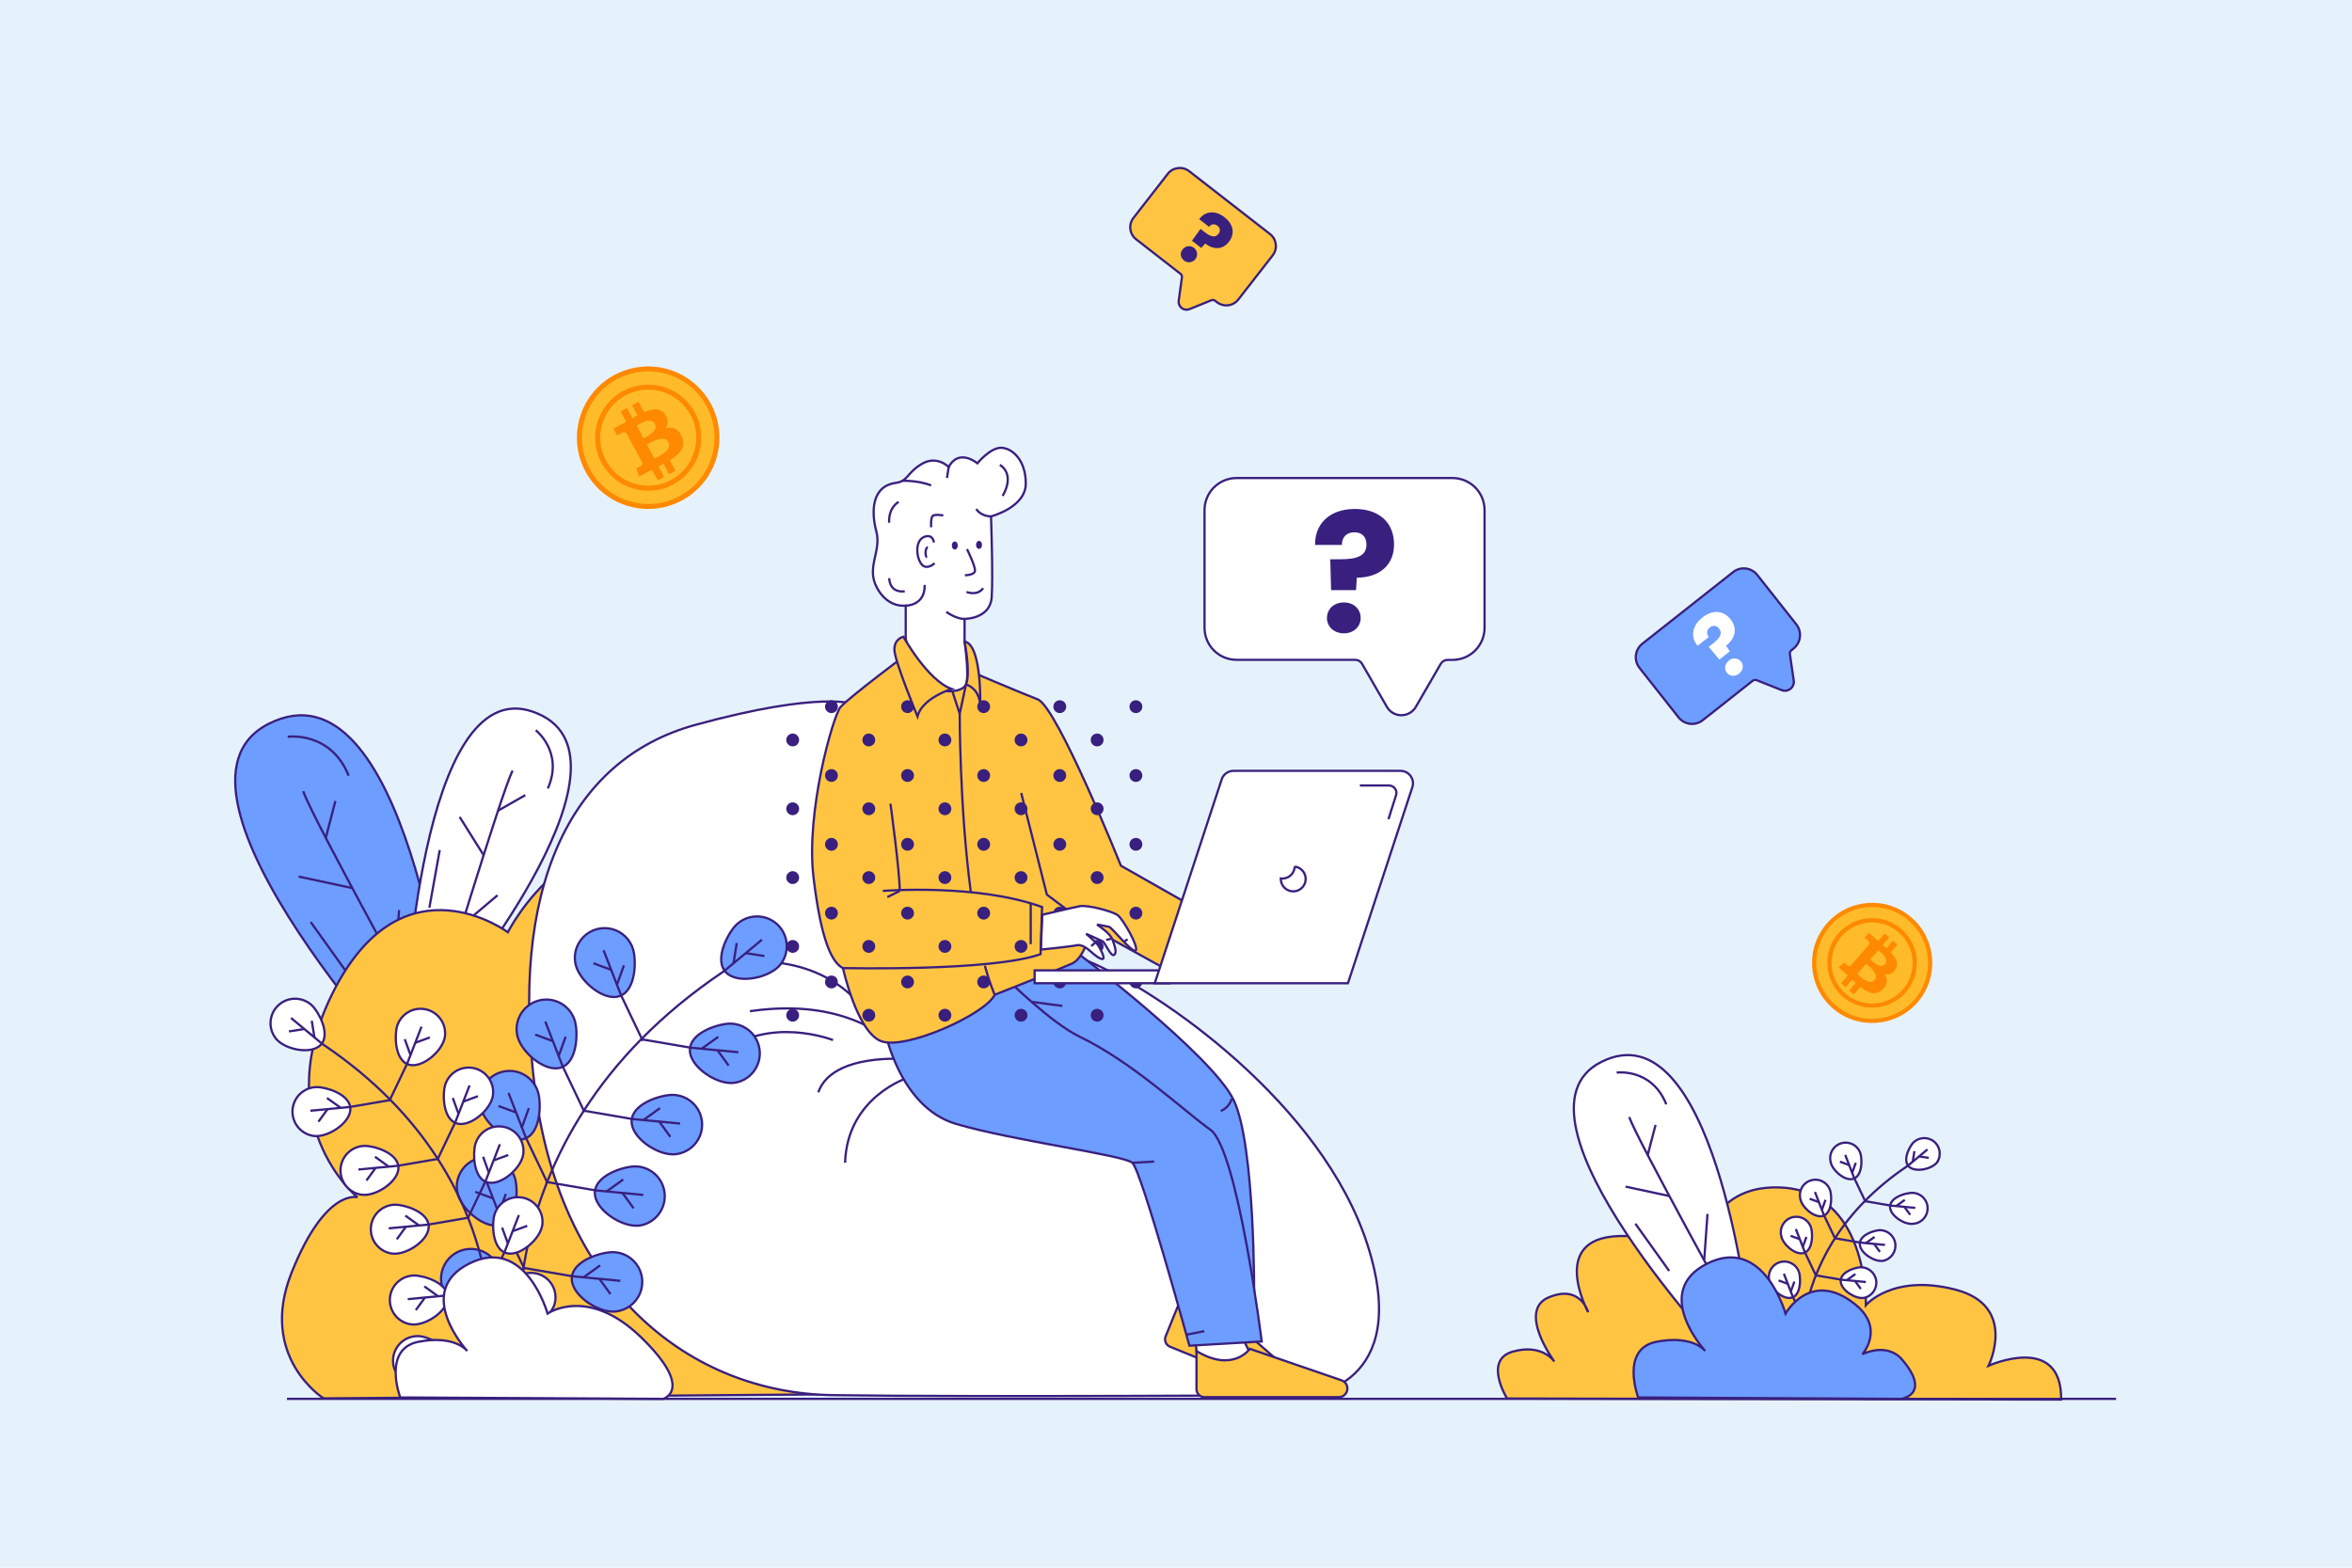 <?xml version="1.0" encoding="UTF-8"?> <svg xmlns="http://www.w3.org/2000/svg" xmlns:xlink="http://www.w3.org/1999/xlink" width="1050px" height="700px" viewBox="0 0 1050 700" version="1.1"><title>Artboard Copy 2</title><g id="Artboard-Copy-2" stroke="none" stroke-width="1" fill="none" fill-rule="evenodd"><rect id="Rectangle" fill="#E6F2FB" x="0" y="0" width="1050" height="700"></rect><g id="FAQ-01" transform="translate(105, 75)"><path d="M567.801,549.462 C567.801,549.462 557.094,532.307 570.314,528.533 C583.534,524.759 588.883,532.937 588.883,532.937 C588.883,532.937 572.205,510.279 586.37,504.299 C600.535,498.32 603.994,510.909 603.994,510.909 C603.994,510.909 586.055,477.86 617.829,476.914 C649.603,475.969 652.454,502.409 652.454,502.409 C652.454,502.409 648.673,454.256 688.962,455.201 C729.252,456.147 727.984,507.758 727.984,507.758 C727.984,507.758 739.951,493.593 767.951,500.841 C795.951,508.088 782.746,534.836 782.746,534.836 C782.746,534.836 815.473,520.04 815.16,549.939 L567.801,549.462 Z" id="Path" stroke="#391F7E" fill="#FFC542" fill-rule="nonzero"></path><path d="M699.922,541.253 C699.922,541.253 687.994,483.078 749.212,443.88" id="Path" stroke="#391F7E"></path><path d="M759.85,443.903 C757.544,446.977 750.627,448.515 747.552,446.209 C744.478,443.903 746.507,438.607 748.813,435.564 C751.199,432.813 755.31,432.383 758.213,434.581 C761.117,436.779 761.819,440.852 759.819,443.895 L759.85,443.903 Z" id="Path" stroke="#391F7E" fill="#FFFFFF" fill-rule="nonzero"></path><line x1="746.761" y1="445.471" x2="755.484" y2="438.239" id="Path" stroke="#391F7E" fill="#FFFFFF" fill-rule="nonzero"></line><line x1="751.826" y1="441.359" x2="756.068" y2="442.028" id="Path" stroke="#391F7E" fill="#FFFFFF" fill-rule="nonzero"></line><line x1="748.882" y1="443.757" x2="749.651" y2="439.015" id="Path" stroke="#391F7E" fill="#FFFFFF" fill-rule="nonzero"></line><line x1="727.346" y1="461.304" x2="742.026" y2="463.817" id="Path" stroke="#391F7E" fill="#FFFFFF" fill-rule="nonzero"></line><path d="M749.097,471.442 C745.323,471.957 739.321,468.152 738.806,464.378 C738.291,460.605 743.417,458.276 747.26,457.761 C749.784,457.255 752.381,458.192 753.999,460.193 C755.618,462.195 755.991,464.93 754.968,467.292 C753.945,469.654 751.695,471.253 749.128,471.442 L749.097,471.442 Z" id="Path" stroke="#391F7E" fill="#FFFFFF" fill-rule="nonzero"></path><line x1="738.752" y1="463.272" x2="750.035" y2="464.348" id="Path" stroke="#391F7E" fill="#FFFFFF" fill-rule="nonzero"></line><line x1="745.239" y1="463.956" x2="747.76" y2="467.43" id="Path" stroke="#391F7E" fill="#FFFFFF" fill-rule="nonzero"></line><line x1="741.465" y1="463.564" x2="745.362" y2="460.758" id="Path" stroke="#391F7E" fill="#FFFFFF" fill-rule="nonzero"></line><line x1="727.853" y1="461.688" x2="721.443" y2="448.246" id="Path" stroke="#391F7E" fill="#FFFFFF" fill-rule="nonzero"></line><path d="M712.182,443.511 C712.712,447.285 718.008,452.027 721.781,451.497 C725.555,450.966 726.393,445.348 725.855,441.59 C725.657,439.023 724.049,436.778 721.683,435.764 C719.316,434.75 716.582,435.134 714.587,436.761 C712.591,438.388 711.665,440.989 712.182,443.511 Z" id="Path" stroke="#391F7E" fill="#FFFFFF" fill-rule="nonzero"></path><line x1="722.857" y1="451.251" x2="718.761" y2="440.683" id="Path" stroke="#391F7E" fill="#FFFFFF" fill-rule="nonzero"></line><line x1="720.436" y1="445.194" x2="716.409" y2="443.711" id="Path" stroke="#391F7E" fill="#FFFFFF" fill-rule="nonzero"></line><line x1="721.843" y1="448.715" x2="723.48" y2="444.203" id="Path" stroke="#391F7E" fill="#FFFFFF" fill-rule="nonzero"></line><line x1="713.826" y1="477.852" x2="728.507" y2="480.365" id="Path" stroke="#391F7E" fill="#FFFFFF" fill-rule="nonzero"></line><path d="M735.585,487.99 C731.804,488.505 725.809,484.7 725.294,480.926 C724.779,477.153 729.905,474.824 733.748,474.309 C737.392,474.041 740.615,476.652 741.109,480.272 C741.604,483.891 739.198,487.271 735.616,487.99 L735.585,487.99 Z" id="Path" stroke="#391F7E" fill="#FFFFFF" fill-rule="nonzero"></path><line x1="725.232" y1="479.82" x2="736.515" y2="480.888" id="Path" stroke="#391F7E" fill="#FFFFFF" fill-rule="nonzero"></line><line x1="731.719" y1="480.504" x2="734.248" y2="483.978" id="Path" stroke="#391F7E" fill="#FFFFFF" fill-rule="nonzero"></line><line x1="727.945" y1="480.112" x2="731.85" y2="477.306" id="Path" stroke="#391F7E" fill="#FFFFFF" fill-rule="nonzero"></line><line x1="714.341" y1="478.236" x2="707.924" y2="464.794" id="Path" stroke="#391F7E" fill="#FFFFFF" fill-rule="nonzero"></line><path d="M698.67,460.059 C699.2,463.833 704.488,468.575 708.262,468.045 C712.036,467.514 712.873,461.896 712.343,458.137 C712.145,455.57 710.537,453.326 708.171,452.312 C705.804,451.298 703.07,451.682 701.075,453.309 C699.079,454.936 698.153,457.537 698.67,460.059 L698.67,460.059 Z" id="Path" stroke="#391F7E" fill="#FFFFFF" fill-rule="nonzero"></path><line x1="709.345" y1="467.799" x2="705.241" y2="457.231" id="Path" stroke="#391F7E" fill="#FFFFFF" fill-rule="nonzero"></line><line x1="706.924" y1="461.742" x2="702.889" y2="460.259" id="Path" stroke="#391F7E" fill="#FFFFFF" fill-rule="nonzero"></line><line x1="708.323" y1="465.262" x2="709.96" y2="460.751" id="Path" stroke="#391F7E" fill="#FFFFFF" fill-rule="nonzero"></line><line x1="705.295" y1="494.407" x2="719.975" y2="496.921" id="Path" stroke="#391F7E" fill="#FFFFFF" fill-rule="nonzero"></line><path d="M727.054,504.545 C723.272,505.06 717.277,501.256 716.762,497.482 C716.247,493.708 721.374,491.379 725.217,490.864 C728.86,490.596 732.084,493.208 732.578,496.827 C733.072,500.447 730.666,503.827 727.085,504.545 L727.054,504.545 Z" id="Path" stroke="#391F7E" fill="#FFFFFF" fill-rule="nonzero"></path><line x1="716.701" y1="496.375" x2="727.984" y2="497.451" id="Path" stroke="#391F7E" fill="#FFFFFF" fill-rule="nonzero"></line><line x1="723.188" y1="497.059" x2="725.717" y2="500.533" id="Path" stroke="#391F7E" fill="#FFFFFF" fill-rule="nonzero"></line><line x1="719.414" y1="496.667" x2="723.319" y2="493.862" id="Path" stroke="#391F7E" fill="#FFFFFF" fill-rule="nonzero"></line><line x1="705.81" y1="494.792" x2="699.4" y2="481.349" id="Path" stroke="#391F7E" fill="#FFFFFF" fill-rule="nonzero"></line><path d="M690.138,476.615 C690.669,480.388 695.957,485.131 699.73,484.6 C703.504,484.07 704.342,478.451 703.812,474.693 C703.613,472.126 702.006,469.881 699.639,468.867 C697.273,467.853 694.539,468.238 692.543,469.865 C690.548,471.492 689.621,474.092 690.138,476.615 L690.138,476.615 Z" id="Path" stroke="#391F7E" fill="#FFFFFF" fill-rule="nonzero"></path><line x1="700.814" y1="484.354" x2="696.71" y2="473.786" id="Path" stroke="#391F7E" fill="#FFFFFF" fill-rule="nonzero"></line><line x1="698.393" y1="478.298" x2="694.358" y2="476.814" id="Path" stroke="#391F7E" fill="#FFFFFF" fill-rule="nonzero"></line><line x1="699.792" y1="481.818" x2="701.429" y2="477.306" id="Path" stroke="#391F7E" fill="#FFFFFF" fill-rule="nonzero"></line><line x1="699.946" y1="514.329" x2="714.626" y2="516.85" id="Path" stroke="#391F7E" fill="#FFFFFF" fill-rule="nonzero"></line><path d="M721.704,524.467 C717.923,524.99 711.928,521.185 711.405,517.404 C710.883,513.622 716.055,511.301 719.86,510.786 C723.506,510.512 726.736,513.122 727.233,516.745 C727.729,520.367 725.321,523.751 721.735,524.467 L721.704,524.467 Z" id="Path" stroke="#391F7E" fill="#FFFFFF" fill-rule="nonzero"></path><line x1="711.351" y1="516.305" x2="722.634" y2="517.373" id="Path" stroke="#391F7E" fill="#FFFFFF" fill-rule="nonzero"></line><line x1="717.838" y1="516.981" x2="720.359" y2="520.463" id="Path" stroke="#391F7E" fill="#FFFFFF" fill-rule="nonzero"></line><line x1="714.065" y1="516.597" x2="717.961" y2="513.791" id="Path" stroke="#391F7E" fill="#FFFFFF" fill-rule="nonzero"></line><line x1="700.46" y1="514.721" x2="694.043" y2="501.279" id="Path" stroke="#391F7E" fill="#FFFFFF" fill-rule="nonzero"></line><path d="M684.781,496.544 C685.319,500.318 690.607,505.053 694.381,504.522 C698.155,503.992 698.992,498.373 698.462,494.623 C698.241,492.073 696.631,489.854 694.275,488.854 C691.92,487.853 689.205,488.235 687.217,489.845 C685.228,491.456 684.291,494.033 684.781,496.544 Z" id="Path" stroke="#391F7E" fill="#FFFFFF" fill-rule="nonzero"></path><line x1="695.457" y1="504.276" x2="691.36" y2="493.716" id="Path" stroke="#391F7E" fill="#FFFFFF" fill-rule="nonzero"></line><line x1="693.036" y1="498.227" x2="689.008" y2="496.736" id="Path" stroke="#391F7E" fill="#FFFFFF" fill-rule="nonzero"></line><line x1="694.442" y1="501.748" x2="696.079" y2="497.236" id="Path" stroke="#391F7E" fill="#FFFFFF" fill-rule="nonzero"></line><line x1="698.793" y1="534.305" x2="713.68" y2="534.766" id="Path" stroke="#391F7E" fill="#FFFFFF" fill-rule="nonzero"></line><path d="M721.743,541.33 C718.069,542.368 711.605,539.432 710.568,535.758 C709.53,532.084 714.326,529.071 718,528.072 C721.567,527.311 725.113,529.451 726.102,532.962 C727.091,536.473 725.183,540.148 721.743,541.361 L721.743,541.33 Z" id="Path" stroke="#391F7E" fill="#FFFFFF" fill-rule="nonzero"></path><line x1="710.36" y1="534.674" x2="721.681" y2="534.175" id="Path" stroke="#391F7E" fill="#FFFFFF" fill-rule="nonzero"></line><line x1="716.878" y1="534.451" x2="719.86" y2="537.541" id="Path" stroke="#391F7E" fill="#FFFFFF" fill-rule="nonzero"></line><line x1="713.089" y1="534.59" x2="716.563" y2="531.269" id="Path" stroke="#391F7E" fill="#FFFFFF" fill-rule="nonzero"></line><line x1="699.354" y1="534.613" x2="691.137" y2="522.192" id="Path" stroke="#391F7E" fill="#FFFFFF" fill-rule="nonzero"></line><path d="M681.315,518.78 C682.36,522.446 688.232,526.404 691.921,525.359 C695.611,524.314 695.641,518.649 694.588,514.983 C694.041,512.464 692.137,510.459 689.651,509.78 C687.164,509.101 684.506,509.861 682.754,511.752 C681.002,513.644 680.448,516.352 681.315,518.78 Z" id="Path" stroke="#391F7E" fill="#FFFFFF" fill-rule="nonzero"></path><line x1="692.959" y1="524.967" x2="687.433" y2="515.067" id="Path" stroke="#391F7E" fill="#FFFFFF" fill-rule="nonzero"></line><line x1="689.723" y1="519.302" x2="685.527" y2="518.395" id="Path" stroke="#391F7E" fill="#FFFFFF" fill-rule="nonzero"></line><line x1="691.599" y1="522.6" x2="692.598" y2="517.903" id="Path" stroke="#391F7E" fill="#FFFFFF" fill-rule="nonzero"></line><path d="M95.23,385.298 C95.23,385.298 76.015,217.306 14.966,248.18 C-42.779,277.387 85.2,412.944 85.2,412.944 L95.23,385.298 Z" id="Path" stroke="#391F7E" fill="#6D9DFF" fill-rule="nonzero"></path><path d="M91.887,394.221 C91.887,394.221 34.365,290.338 30.353,278.278" id="Path" stroke="#391F7E"></path><line x1="40.383" y1="299.346" x2="44.733" y2="282.621" id="Path" stroke="#391F7E" fill="#FFFFFF" fill-rule="nonzero"></line><line x1="52.204" y1="321.535" x2="28.347" y2="316.401" id="Path" stroke="#391F7E" fill="#FFFFFF" fill-rule="nonzero"></line><line x1="71.373" y1="356.537" x2="73.164" y2="331.342" id="Path" stroke="#391F7E" fill="#FFFFFF" fill-rule="nonzero"></line><line x1="33.696" y1="336.692" x2="52.204" y2="362.555" id="Path" stroke="#391F7E" fill="#FFFFFF" fill-rule="nonzero"></line><path d="M23.436,253.976 C23.436,253.976 42.612,251.301 50.644,271.369" id="Path" stroke="#391F7E"></path><path d="M97.974,368.734 C97.974,368.734 185.955,261 132.73,242.739 C82.387,225.461 75.915,378.68 75.915,378.68 L97.974,368.734 Z" id="Path" stroke="#391F7E" fill="#FFFFFF" fill-rule="nonzero"></path><path d="M90.795,371.878 C90.795,371.878 119.026,278.355 123.845,269.078" id="Path" stroke="#391F7E"></path><line x1="117.158" y1="287.079" x2="129.509" y2="280.046" id="Path" stroke="#391F7E" fill="#FFFFFF" fill-rule="nonzero"></line><line x1="110.863" y1="306.778" x2="100.195" y2="289.777" id="Path" stroke="#391F7E" fill="#FFFFFF" fill-rule="nonzero"></line><line x1="101.233" y1="338.167" x2="117.104" y2="324.755" id="Path" stroke="#391F7E" fill="#FFFFFF" fill-rule="nonzero"></line><line x1="91.31" y1="304.572" x2="86.683" y2="330.32" id="Path" stroke="#391F7E" fill="#FFFFFF" fill-rule="nonzero"></line><path d="M134.175,251.063 C134.175,251.063 146.757,260.824 139.555,277.072" id="Path" stroke="#391F7E"></path><path d="M39.476,549.408 C39.476,549.408 10.1,530.962 25.203,493.178 C40.306,455.394 54.579,459.606 54.579,459.606 C54.579,459.606 13.459,426.033 44.51,366.444 C75.562,306.855 121.724,341.265 121.724,341.265 C121.724,341.265 151.099,282.521 209.005,302.635 C266.911,322.749 264.398,424.335 264.398,424.335 C264.398,424.335 321.458,376.52 355.038,437.785 C388.618,499.05 353.363,546.887 353.363,546.887 C353.363,546.887 36.955,549.408 39.476,549.408 Z" id="Path" stroke="#391F7E" fill="#FFC542" fill-rule="nonzero"></path><line x1="23.105" y1="549.616" x2="839.676" y2="549.616" id="Path" stroke="#391F7E" fill="#FFFFFF" fill-rule="nonzero"></line><path d="M276.765,239.526 C276.765,239.526 262.123,233.116 205.401,248.68 C148.678,264.244 122.116,322.811 134.013,412.498 C145.911,502.186 203.571,547.002 266.719,547.948 C329.867,548.893 479.051,547.948 479.051,547.948 C479.051,547.948 525.728,544.289 505.591,481.142 C485.454,417.994 413.129,367.651 380.187,353.924 C347.245,340.197 354.562,234.945 276.765,239.526 Z" id="Path" stroke="#391F7E" fill="#FFFFFF" fill-rule="nonzero"></path><path d="M421.791,505.89 L415.373,521.685 C414.634,523.514 415.514,525.597 417.341,526.343 L472.833,548.947 C473.783,549.341 474.85,549.339 475.798,548.94 C476.745,548.542 477.493,547.78 477.875,546.826 L477.875,546.826 C478.511,545.294 478.092,543.528 476.838,542.445 L444.234,513.968 C444.234,513.968 433.197,521.193 421.791,505.89 Z" id="Path" stroke="#391F7E" fill="#FFC542" fill-rule="nonzero"></path><polyline id="Path" stroke="#391F7E" fill="#FFFFFF" fill-rule="nonzero" points="428.77 524.675 429.869 534.198 446.078 536.711 452.604 533.883 452.688 530.416 453.311 529.794 447.493 517.673 429.085 524.836"></polyline><path d="M375.514,350.165 C375.514,350.165 436.133,396.089 445.771,416.264 C455.409,436.44 454.887,504.776 454.887,504.776 L420.515,436.502 L362.194,393.791 L341.073,380.01 C341.073,380.01 335.101,364.4 336.461,363.485 C337.822,362.57 355.745,353.839 355.745,353.839 L375.514,350.165 Z" id="Path" stroke="#391F7E" fill="#6D9DFF" fill-rule="nonzero"></path><path d="M229.78,376.52 C281.392,368.965 300.276,397.941 300.276,397.941 C300.276,397.941 266.604,394.798 260.309,412.737" id="Path" stroke="#391F7E"></path><path d="M266.888,389.417 C266.888,389.417 238.25,378.088 216.53,395.712" id="Path" stroke="#391F7E"></path><path d="M283.282,379.664 C283.282,379.664 271.638,356.691 238.281,354.485" id="Path" stroke="#391F7E"></path><path d="M300.591,406.104 C300.591,406.104 273.214,414.558 272.268,444.187" id="Path" stroke="#391F7E"></path><path d="M289.885,384.552 C289.885,384.552 296.256,419.3 321.743,426.825 C347.229,434.349 396.466,440.729 400.516,444.203 C404.567,447.677 425.987,525.881 425.987,525.881 L458.268,523.998 C458.268,523.998 447.508,438.116 435.364,429.461 C423.22,420.807 400.777,399.386 376.89,387.849 C364.346,381.801 344.908,362.57 344.908,362.57 L289.885,384.552 Z" id="Path" stroke="#391F7E" fill="#6D9DFF" fill-rule="nonzero"></path><path d="M300.922,216.268 C300.922,216.268 273.414,236.844 270.178,240.779 C266.942,244.714 254.683,287.263 258.157,316.608 C261.631,345.953 266.711,354.984 271.331,357.298 C271.331,357.298 277.395,385.113 288.001,389.756 C298.608,394.398 335.078,377.819 339.059,369.196 C339.059,369.196 367.566,357.928 373.538,355.276 C379.51,352.625 382.177,339.359 382.177,339.359 L418.532,359.419 C418.532,359.419 429.292,342.679 429.292,340.688 C429.292,338.698 424.358,327.999 424.358,327.999 L395.413,311.551 C395.413,311.551 366.905,240.61 358.29,237.289 C349.674,233.969 326.462,224.031 326.462,224.031 L300.922,216.268 Z" id="Path" stroke="#391F7E" fill="#FFC542" fill-rule="nonzero"></path><polyline id="Path" stroke="#391F7E" points="319.829 232.624 323.441 243.707 326.247 230.641"></polyline><path d="M334.671,356.176 C335.845,360.608 337.311,364.957 339.059,369.196" id="Path" stroke="#391F7E"></path><path d="M323.441,243.707 C323.441,243.707 323.341,285.211 328.407,323.364" id="Path" stroke="#391F7E"></path><g id="Group" transform="translate(246.013, 237.674)" fill="#391F7E" fill-rule="nonzero"><circle id="Oval" cx="20.168" cy="2.867" r="2.867"></circle><circle id="Oval" cx="54.148" cy="2.867" r="2.867"></circle><circle id="Oval" cx="88.127" cy="2.867" r="2.867"></circle><circle id="Oval" cx="122.107" cy="2.867" r="2.867"></circle><circle id="Oval" cx="156.086" cy="2.867" r="2.867"></circle><circle id="Oval" cx="2.867" cy="17.731" r="2.867"></circle><circle id="Oval" cx="36.846" cy="17.731" r="2.867"></circle><circle id="Oval" cx="70.826" cy="17.731" r="2.867"></circle><circle id="Oval" cx="104.806" cy="17.731" r="2.867"></circle><circle id="Oval" cx="138.785" cy="17.731" r="2.867"></circle><circle id="Oval" cx="20.168" cy="33.603" r="2.867"></circle><circle id="Oval" cx="54.148" cy="33.603" r="2.867"></circle><circle id="Oval" cx="88.127" cy="33.603" r="2.867"></circle><circle id="Oval" cx="122.107" cy="33.603" r="2.867"></circle><circle id="Oval" cx="156.086" cy="33.603" r="2.867"></circle><circle id="Oval" cx="2.867" cy="48.46" r="2.867"></circle><circle id="Oval" cx="36.846" cy="48.46" r="2.867"></circle><circle id="Oval" cx="70.826" cy="48.46" r="2.867"></circle><circle id="Oval" cx="104.806" cy="48.46" r="2.867"></circle><circle id="Oval" cx="138.785" cy="48.46" r="2.867"></circle><circle id="Oval" cx="20.168" cy="64.331" r="2.867"></circle><circle id="Oval" cx="54.148" cy="64.331" r="2.867"></circle><circle id="Oval" cx="88.127" cy="64.331" r="2.867"></circle><circle id="Oval" cx="122.107" cy="64.331" r="2.867"></circle><circle id="Oval" cx="156.086" cy="64.331" r="2.867"></circle><circle id="Oval" cx="2.867" cy="79.188" r="2.867"></circle><circle id="Oval" cx="36.846" cy="79.188" r="2.867"></circle><circle id="Oval" cx="70.826" cy="79.188" r="2.867"></circle><circle id="Oval" cx="104.806" cy="79.188" r="2.867"></circle><circle id="Oval" cx="138.785" cy="79.188" r="2.867"></circle><circle id="Oval" cx="20.168" cy="95.06" r="2.867"></circle><circle id="Oval" cx="54.148" cy="95.06" r="2.867"></circle><circle id="Oval" cx="88.127" cy="95.06" r="2.867"></circle><circle id="Oval" cx="122.107" cy="95.06" r="2.867"></circle><circle id="Oval" cx="156.086" cy="95.06" r="2.867"></circle><circle id="Oval" cx="2.867" cy="109.917" r="2.867"></circle><circle id="Oval" cx="36.846" cy="109.917" r="2.867"></circle><circle id="Oval" cx="70.826" cy="109.917" r="2.867"></circle><circle id="Oval" cx="104.806" cy="109.917" r="2.867"></circle><circle id="Oval" cx="138.785" cy="109.917" r="2.867"></circle><circle id="Oval" cx="20.168" cy="125.788" r="2.867"></circle><circle id="Oval" cx="54.148" cy="125.788" r="2.867"></circle><circle id="Oval" cx="88.127" cy="125.788" r="2.867"></circle><circle id="Oval" cx="122.107" cy="125.788" r="2.867"></circle><circle id="Oval" cx="156.086" cy="125.788" r="2.867"></circle><circle id="Oval" cx="2.867" cy="140.645" r="2.867"></circle><circle id="Oval" cx="36.846" cy="140.645" r="2.867"></circle><circle id="Oval" cx="70.826" cy="140.645" r="2.867"></circle><circle id="Oval" cx="104.806" cy="140.645" r="2.867"></circle><circle id="Oval" cx="138.785" cy="140.645" r="2.867"></circle></g><polyline id="Path" stroke="#391F7E" points="350.896 279.086 362.348 324.456 382.154 339.359"></polyline><path d="M360.311,333.471 C360.311,333.471 373.708,330.289 377.059,329.628 C380.41,328.967 391.462,331.803 393.968,333.648 C396.473,335.493 403.514,348.052 402.007,349.389 C400.501,350.726 391.454,339.174 390.117,338.836 C388.78,338.498 384.737,337.837 384.737,337.837 C384.737,337.837 390.655,341.68 391.654,344.578 C392.653,347.475 393.745,350.411 392.354,351.387 C390.963,352.363 388.326,345.83 387.212,345.277 C386.097,344.724 379.849,341.941 379.849,341.941 C379.849,341.941 384.16,345.554 385.129,346.937 C386.097,348.321 388.465,352.771 387.35,353.193 C386.236,353.616 382.9,350.749 382.07,349.996 C380.786,348.82 378.042,346.522 375.683,347.075 C373.323,347.629 359.65,349.02 359.65,349.02 L360.311,333.471 Z" id="Path" stroke="#391F7E" fill="#FFFFFF" fill-rule="nonzero"></path><path d="M337.414,155.58 C337.414,155.58 352.94,151.591 352.94,140.892 C352.94,130.193 346.645,124.944 341.826,124.944 C337.007,124.944 331.335,131.861 331.335,131.861 C331.335,131.861 323.096,124.944 318.53,133.537 C318.53,133.537 313.288,128.087 306.471,132.176 C299.653,136.265 300.499,139.862 294.827,140.631 C284.228,142.106 283.805,153.22 286.218,162.244 C288.632,171.267 281.499,178.3 286.533,187.53 C291.568,196.761 299.338,195.401 299.338,195.401 L299.338,210.296 C299.338,210.296 302.643,223.831 307.993,229.511 C313.342,235.191 324.671,234.545 326.247,230.61 C327.822,226.675 325.617,211.395 325.617,211.395 L325.617,201.327 C325.617,201.327 337.099,201.48 337.73,191.566 C338.36,181.651 337.414,155.58 337.414,155.58 Z" id="Path" stroke="#391F7E" fill="#FFFFFF" fill-rule="nonzero"></path><path d="M298.316,209.32 C298.316,209.32 309.076,228.819 319.837,232.624 C319.837,232.624 306.617,236.659 304.603,244.921 C304.603,244.921 294.519,220.495 294.296,215.338 C294.073,210.181 298.316,209.32 298.316,209.32 Z" id="Path" stroke="#391F7E" fill="#FFC542" fill-rule="nonzero"></path><path d="M325.617,211.441 C325.617,211.441 328.399,225.514 326.247,230.656 C326.247,230.656 332.157,231.971 332.603,240.033 C332.603,240.018 333.418,212.894 325.617,211.441 Z" id="Path" stroke="#391F7E" fill="#FFC542" fill-rule="nonzero"></path><path d="M292.521,283.866 C292.521,283.866 296.679,314.118 296.679,322.819" id="Path" stroke="#391F7E" fill="#FFC542" fill-rule="nonzero"></path><path d="M289.116,322.819 C289.116,322.819 331.097,319.414 360.211,330.005 L359.542,351.057 C337.537,358.843 272.476,357.206 271.331,357.282" id="Path" stroke="#391F7E"></path><rect id="Rectangle" stroke="#391F7E" fill="#FFFFFF" fill-rule="nonzero" x="356.891" y="358.282" width="60.342" height="5.749"></rect><path d="M496.76,364.031 L410.508,364.031 L440.383,273.037 C441.128,270.746 443.263,269.195 445.671,269.194 L520.225,269.194 C522.01,269.194 523.686,270.049 524.733,271.494 C525.78,272.94 526.07,274.8 525.513,276.495 L496.76,364.031 Z" id="Path" stroke="#391F7E" fill="#FFFFFF" fill-rule="nonzero"></path><path d="M337.414,155.58 C337.414,155.58 333.172,155.734 330.805,152.275" id="Path" stroke="#391F7E" fill="#FFFFFF" fill-rule="nonzero"></path><line x1="318.53" y1="133.544" x2="317.746" y2="138.425" id="Path" stroke="#391F7E" fill="#FFFFFF" fill-rule="nonzero"></line><path d="M297.632,139.693 C297.632,139.693 304.619,139.37 310.698,141.738" id="Path" stroke="#391F7E" fill="#FFFFFF" fill-rule="nonzero"></path><path d="M296.187,149.124 C296.187,149.124 291.622,151.33 291.937,158.408" id="Path" stroke="#391F7E" fill="#FFFFFF" fill-rule="nonzero"></path><path d="M341.35,132.599 C341.35,132.599 348.436,136.219 342.61,146.434" id="Path" stroke="#391F7E" fill="#FFFFFF" fill-rule="nonzero"></path><path d="M311.92,167.224 C311.92,167.224 311.613,163.289 307.678,164.703 C303.742,166.117 303.781,172.889 306.087,176.509 C308.392,180.129 312.235,176.509 312.235,176.509" id="Path" stroke="#391F7E" fill="#FFFFFF" fill-rule="nonzero"></path><path d="M309.245,169.376 C307.993,169.376 307.831,173.619 308.884,173.78" id="Path" stroke="#391F7E" fill="#FFFFFF" fill-rule="nonzero"></path><path d="M326.716,170.214 C326.716,170.214 330.413,177.769 330.259,179.814 C330.105,181.858 325.77,181.858 325.77,181.858" id="Path" stroke="#391F7E" fill="#FFFFFF" fill-rule="nonzero"></path><path d="M333.879,187.6 C333.879,187.6 331.988,191.143 326.477,189.329" id="Path" stroke="#391F7E" fill="#FFFFFF" fill-rule="nonzero"></path><path d="M299.338,195.447 C299.338,195.447 308.069,195.547 307.793,186.185" id="Path" stroke="#391F7E" fill="#FFFFFF" fill-rule="nonzero"></path><path d="M325.617,201.373 C325.617,201.373 322.312,201.603 317.431,198.222" id="Path" stroke="#391F7E" fill="#FFFFFF" fill-rule="nonzero"></path><path d="M316.117,155.157 C316.117,155.157 312.658,154.527 311.505,155.265 C310.352,156.003 310.698,160.445 310.698,160.445" id="Path" stroke="#391F7E" fill="#FFFFFF" fill-rule="nonzero"></path><path d="M291.99,183.172 C291.99,183.172 291.783,189.775 298.908,189.045" id="Path" stroke="#391F7E" fill="#FFFFFF" fill-rule="nonzero"></path><ellipse id="Oval" fill="#391F7E" fill-rule="nonzero" cx="332.065" cy="168.3" rx="1.314" ry="1.806"></ellipse><ellipse id="Oval" fill="#391F7E" fill-rule="nonzero" cx="321.251" cy="168.577" rx="1.314" ry="1.806"></ellipse><path d="M429.146,528.264 L429.146,545.273 C429.146,547.247 430.746,548.847 432.72,548.847 L492.671,548.847 C494.793,548.847 496.514,547.127 496.514,545.004 L496.514,545.004 C496.521,543.349 495.468,541.875 493.9,541.346 L452.965,527.273 C452.965,527.273 445.479,538.133 429.146,528.264 Z" id="Path" stroke="#391F7E" fill="#FFC542" fill-rule="nonzero"></path><path d="M473.002,311.92 C472.911,314.915 470.458,317.297 467.461,317.3 C467.237,317.296 467.014,317.281 466.792,317.254 C466.792,317.323 466.792,317.385 466.792,317.454 C466.789,320.432 469.138,322.882 472.114,323.004 C475.09,323.126 477.632,320.877 477.873,317.908 C478.113,314.939 475.967,312.31 473.01,311.951 L473.002,311.92 Z" id="Path" stroke="#391F7E" fill="#FFFFFF" fill-rule="nonzero"></path><path d="M543.398,138.448 L447.062,138.448 C443.265,138.446 439.622,139.953 436.935,142.636 C434.248,145.32 432.738,148.962 432.736,152.759 L432.736,205.331 C432.748,213.233 439.16,219.631 447.062,219.627 L500.018,219.627 C501.264,219.629 502.415,220.294 503.039,221.372 L514.161,240.64 C515.491,242.943 517.949,244.362 520.609,244.362 C523.269,244.362 525.727,242.943 527.058,240.64 L538.202,221.402 C538.827,220.324 539.977,219.66 541.223,219.658 L543.421,219.658 C547.221,219.66 550.867,218.151 553.554,215.464 C556.241,212.777 557.75,209.131 557.748,205.331 L557.748,152.759 C557.746,148.958 556.232,145.313 553.54,142.628 C550.848,139.944 547.2,138.44 543.398,138.448 Z" id="Path" stroke="#391F7E" fill="#FFFFFF" fill-rule="nonzero"></path><path d="M499.842,152.26 C510.149,152.26 517.335,157.824 517.335,168.123 C517.335,177.692 510.418,182.88 500.733,182.95 L500.364,188.514 L489.243,188.514 L488.874,174.726 L493.316,174.726 C500.288,174.726 505.107,173.465 505.03,168.054 C505.03,164.719 502.955,162.674 499.696,162.674 C496.06,162.674 494.062,164.895 494.062,168.308 L482.095,168.308 C481.903,159.377 488.128,152.26 499.842,152.26 Z M494.953,207.791 C490.426,207.791 487.39,204.716 487.39,200.965 C487.39,197.038 490.426,194.002 494.953,194.002 C499.48,194.002 502.44,197.038 502.44,200.965 C502.44,204.747 499.396,207.791 494.953,207.791 Z" id="Shape" fill="#391F7E" fill-rule="nonzero"></path><path d="M461.988,29.515 L425.864,1.43 C422.901,-0.872 418.633,-0.338 416.326,2.622 L401.008,22.305 C399.9,23.729 399.403,25.535 399.627,27.325 C399.85,29.115 400.775,30.744 402.199,31.851 L422.029,47.285 C422.497,47.648 422.735,48.235 422.652,48.822 L421.207,59.275 C421.031,60.525 421.536,61.775 422.533,62.551 C423.529,63.327 424.864,63.511 426.034,63.033 L435.818,59.06 C436.366,58.84 436.989,58.928 437.455,59.29 L438.277,59.928 C439.701,61.036 441.507,61.533 443.297,61.31 C445.087,61.086 446.715,60.161 447.823,58.737 L463.141,39.053 C465.456,36.101 464.94,31.831 461.988,29.515 L461.988,29.515 Z" id="Path" stroke="#391F7E" fill="#FFC542" fill-rule="nonzero"></path><path d="M441.651,21.99 C445.494,24.996 446.578,29.177 443.573,33.035 C440.791,36.617 436.655,36.548 433.035,33.75 L431.275,35.717 L427.11,32.482 L430.953,27.209 L432.62,28.5 C435.226,30.537 437.401,31.467 438.954,29.415 C439.424,28.905 439.647,28.216 439.566,27.527 C439.485,26.838 439.107,26.22 438.531,25.833 C437.998,25.335 437.27,25.098 436.546,25.189 C435.821,25.28 435.174,25.687 434.78,26.302 L430.345,22.867 C432.851,19.431 437.263,18.578 441.651,21.99 Z M423.635,41.359 C421.937,40.045 421.683,38.023 422.79,36.601 C423.581,35.347 425.061,34.708 426.516,34.993 C427.971,35.278 429.101,36.428 429.36,37.888 C429.62,39.347 428.955,40.816 427.687,41.585 C426.42,42.354 424.81,42.264 423.635,41.359 L423.635,41.359 Z" id="Shape" fill="#391F7E" fill-rule="nonzero"></path><path d="M668.733,180.429 L628.174,212.448 C624.863,215.074 624.293,219.881 626.898,223.209 L644.368,245.336 C646.997,248.645 651.803,249.212 655.129,246.605 L677.418,229.004 C677.943,228.59 678.649,228.488 679.27,228.735 L690.353,233.147 C691.678,233.675 693.184,233.457 694.303,232.574 C695.423,231.69 695.986,230.277 695.78,228.865 L694.058,217.06 C693.963,216.397 694.226,215.733 694.75,215.315 L695.68,214.585 C698.989,211.957 699.555,207.15 696.948,203.825 L679.478,181.697 C676.851,178.398 672.056,177.832 668.733,180.429 L668.733,180.429 Z" id="Path" stroke="#391F7E" fill="#6D9DFF" fill-rule="nonzero"></path><path d="M654.983,200.735 C659.325,197.307 664.206,197.261 667.626,201.596 C670.8,205.623 669.624,210.104 665.559,213.363 L667.249,215.822 L662.569,219.519 L657.834,213.839 L659.702,212.356 C662.638,210.05 664.244,207.914 662.415,205.654 C661.982,205.001 661.286,204.57 660.509,204.474 C659.731,204.378 658.951,204.627 658.372,205.154 C657.681,205.605 657.226,206.339 657.13,207.159 C657.033,207.978 657.305,208.798 657.873,209.397 L652.846,213.363 C649.795,209.697 650.056,204.632 654.983,200.735 Z M671.385,225.776 C669.478,227.274 667.188,227.013 665.927,225.414 C664.667,223.816 664.898,221.472 666.796,219.973 C667.565,219.271 668.591,218.92 669.629,219.005 C670.667,219.089 671.623,219.601 672.268,220.419 C673.521,221.971 673.252,224.239 671.385,225.776 Z" id="Shape" fill="#FFFFFF" fill-rule="nonzero"></path><path d="M675.274,511.055 C675.274,511.055 659.587,374.015 609.805,399.202 C562.697,423.028 667.088,533.606 667.088,533.606 L675.274,511.055 Z" id="Path" stroke="#391F7E" fill="#FFFFFF" fill-rule="nonzero"></path><path d="M672.545,518.326 C672.545,518.326 625.661,433.573 622.348,423.789" id="Path" stroke="#391F7E" fill="#FFFFFF" fill-rule="nonzero"></path><line x1="630.534" y1="440.936" x2="634.085" y2="427.301" id="Path" stroke="#391F7E" fill="#FFFFFF" fill-rule="nonzero"></line><line x1="640.172" y1="459.037" x2="620.711" y2="454.856" id="Path" stroke="#391F7E" fill="#FFFFFF" fill-rule="nonzero"></line><line x1="655.813" y1="487.59" x2="657.273" y2="467.038" id="Path" stroke="#391F7E" fill="#FFFFFF" fill-rule="nonzero"></line><line x1="625.077" y1="471.403" x2="640.172" y2="492.501" id="Path" stroke="#391F7E" fill="#FFFFFF" fill-rule="nonzero"></line><path d="M616.714,403.928 C616.714,403.928 632.355,401.784 638.888,418.117" id="Path" stroke="#391F7E" fill="#FFFFFF" fill-rule="nonzero"></path><path d="M128.195,542.875 C128.195,542.875 105.237,430.906 223.078,355.461" id="Path" stroke="#391F7E"></path><path d="M243.546,355.507 C239.119,361.364 225.784,364.377 219.935,359.949 C214.086,355.522 217.921,345.346 222.348,339.474 C226.775,333.62 235.11,332.464 240.963,336.892 C246.817,341.319 247.973,349.653 243.546,355.507 Z" id="Path" stroke="#391F7E" fill="#6D9DFF" fill-rule="nonzero"></path><line x1="218.351" y1="358.528" x2="235.137" y2="344.593" id="Path" stroke="#391F7E" fill="#6D9DFF" fill-rule="nonzero"></line><line x1="228.089" y1="350.611" x2="236.26" y2="351.887" id="Path" stroke="#391F7E" fill="#6D9DFF" fill-rule="nonzero"></line><line x1="222.433" y1="355.223" x2="223.908" y2="346.099" id="Path" stroke="#391F7E" fill="#6D9DFF" fill-rule="nonzero"></line><line x1="180.975" y1="388.995" x2="209.228" y2="393.829" id="Path" stroke="#391F7E" fill="#6D9DFF" fill-rule="nonzero"></line><path d="M222.848,408.502 C215.577,409.501 204.032,402.184 203.041,394.905 C202.049,387.627 211.98,383.161 219.251,382.17 C226.479,381.258 233.094,386.336 234.08,393.555 C235.067,400.774 230.056,407.441 222.848,408.502 L222.848,408.502 Z" id="Path" stroke="#391F7E" fill="#6D9DFF" fill-rule="nonzero"></path><line x1="202.933" y1="392.784" x2="224.646" y2="394.844" id="Path" stroke="#391F7E" fill="#6D9DFF" fill-rule="nonzero"></line><line x1="215.415" y1="394.098" x2="220.273" y2="400.785" id="Path" stroke="#391F7E" fill="#6D9DFF" fill-rule="nonzero"></line><line x1="208.152" y1="393.345" x2="215.654" y2="387.949" id="Path" stroke="#391F7E" fill="#6D9DFF" fill-rule="nonzero"></line><line x1="181.958" y1="389.74" x2="169.622" y2="363.862" id="Path" stroke="#391F7E" fill="#6D9DFF" fill-rule="nonzero"></line><path d="M151.799,354.746 C152.821,362.017 162.997,371.132 170.245,370.118 C177.493,369.103 179.115,358.32 178.092,351.057 C177.496,346.299 174.383,342.232 169.946,340.414 C165.51,338.596 160.438,339.308 156.674,342.278 C152.91,345.249 151.038,350.016 151.776,354.754 L151.799,354.746 Z" id="Path" stroke="#391F7E" fill="#6D9DFF" fill-rule="nonzero"></path><line x1="172.343" y1="369.641" x2="164.45" y2="349.304" id="Path" stroke="#391F7E" fill="#6D9DFF" fill-rule="nonzero"></line><line x1="167.686" y1="357.982" x2="159.93" y2="355.13" id="Path" stroke="#391F7E" fill="#6D9DFF" fill-rule="nonzero"></line><line x1="170.383" y1="364.769" x2="173.535" y2="356.076" id="Path" stroke="#391F7E" fill="#6D9DFF" fill-rule="nonzero"></line><line x1="154.958" y1="420.838" x2="183.211" y2="425.68" id="Path" stroke="#391F7E" fill="#6D9DFF" fill-rule="nonzero"></line><path d="M196.831,440.352 C189.56,441.344 178.015,434.027 177.024,426.756 C176.033,419.485 185.963,415.012 193.234,414.02 C197.963,413.324 202.702,415.223 205.643,418.991 C208.584,422.759 209.275,427.817 207.452,432.236 C205.629,436.655 201.573,439.754 196.831,440.352 L196.831,440.352 Z" id="Path" stroke="#391F7E" fill="#6D9DFF" fill-rule="nonzero"></path><line x1="176.916" y1="424.627" x2="198.629" y2="426.694" id="Path" stroke="#391F7E" fill="#6D9DFF" fill-rule="nonzero"></line><line x1="189.398" y1="425.941" x2="194.256" y2="432.628" id="Path" stroke="#391F7E" fill="#6D9DFF" fill-rule="nonzero"></line><line x1="182.135" y1="425.195" x2="189.644" y2="419.792" id="Path" stroke="#391F7E" fill="#6D9DFF" fill-rule="nonzero"></line><line x1="155.941" y1="421.583" x2="143.605" y2="395.712" id="Path" stroke="#391F7E" fill="#6D9DFF" fill-rule="nonzero"></line><path d="M125.782,386.597 C126.804,393.86 136.98,402.983 144.228,401.969 C151.476,400.954 153.098,390.171 152.075,382.9 C151.464,378.154 148.349,374.103 143.919,372.294 C139.489,370.485 134.429,371.197 130.67,374.159 C126.912,377.121 125.036,381.874 125.759,386.604 L125.782,386.597 Z" id="Path" stroke="#391F7E" fill="#6D9DFF" fill-rule="nonzero"></path><line x1="146.326" y1="401.484" x2="138.433" y2="381.155" id="Path" stroke="#391F7E" fill="#6D9DFF" fill-rule="nonzero"></line><line x1="141.669" y1="389.832" x2="133.913" y2="386.973" id="Path" stroke="#391F7E" fill="#6D9DFF" fill-rule="nonzero"></line><line x1="144.366" y1="396.619" x2="147.518" y2="387.926" id="Path" stroke="#391F7E" fill="#6D9DFF" fill-rule="nonzero"></line><line x1="138.54" y1="452.704" x2="166.794" y2="457.546" id="Path" stroke="#391F7E" fill="#6D9DFF" fill-rule="nonzero"></line><path d="M180.413,472.218 C173.12,473.21 161.591,465.893 160.607,458.66 C159.623,451.428 169.546,446.916 176.816,445.925 C184.045,445.013 190.66,450.091 191.646,457.31 C192.632,464.529 187.622,471.196 180.413,472.257 L180.413,472.218 Z" id="Path" stroke="#391F7E" fill="#6D9DFF" fill-rule="nonzero"></path><line x1="160.499" y1="456.493" x2="182.212" y2="458.56" id="Path" stroke="#391F7E" fill="#6D9DFF" fill-rule="nonzero"></line><line x1="172.981" y1="457.807" x2="177.839" y2="464.494" id="Path" stroke="#391F7E" fill="#6D9DFF" fill-rule="nonzero"></line><line x1="165.718" y1="457.061" x2="173.219" y2="451.666" id="Path" stroke="#391F7E" fill="#6D9DFF" fill-rule="nonzero"></line><line x1="139.524" y1="453.449" x2="127.181" y2="427.578" id="Path" stroke="#391F7E" fill="#6D9DFF" fill-rule="nonzero"></line><path d="M109.365,418.463 C110.387,425.734 120.563,434.849 127.811,433.834 C135.059,432.82 136.68,422.037 135.658,414.766 C135.047,410.02 131.932,405.969 127.502,404.16 C123.072,402.351 118.011,403.063 114.253,406.025 C110.495,408.987 108.619,413.74 109.341,418.47 L109.365,418.463 Z" id="Path" stroke="#391F7E" fill="#6D9DFF" fill-rule="nonzero"></path><line x1="129.909" y1="433.358" x2="122.016" y2="413.021" id="Path" stroke="#391F7E" fill="#6D9DFF" fill-rule="nonzero"></line><line x1="125.251" y1="421.698" x2="117.496" y2="418.839" id="Path" stroke="#391F7E" fill="#6D9DFF" fill-rule="nonzero"></line><line x1="127.949" y1="428.485" x2="131.1" y2="419.792" id="Path" stroke="#391F7E" fill="#6D9DFF" fill-rule="nonzero"></line><line x1="128.241" y1="491.056" x2="156.495" y2="495.899" id="Path" stroke="#391F7E" fill="#6D9DFF" fill-rule="nonzero"></line><path d="M170.114,510.571 C162.843,511.563 151.299,504.246 150.308,496.975 C149.316,489.704 159.246,485.23 166.517,484.239 C171.247,483.543 175.985,485.441 178.927,489.21 C181.868,492.978 182.559,498.035 180.736,502.454 C178.913,506.873 174.857,509.973 170.114,510.571 L170.114,510.571 Z" id="Path" stroke="#391F7E" fill="#6D9DFF" fill-rule="nonzero"></path><line x1="150.192" y1="494.846" x2="171.913" y2="496.913" id="Path" stroke="#391F7E" fill="#6D9DFF" fill-rule="nonzero"></line><line x1="162.674" y1="496.16" x2="167.54" y2="502.847" id="Path" stroke="#391F7E" fill="#6D9DFF" fill-rule="nonzero"></line><line x1="155.419" y1="495.414" x2="162.92" y2="490.019" id="Path" stroke="#391F7E" fill="#6D9DFF" fill-rule="nonzero"></line><line x1="129.225" y1="491.802" x2="116.881" y2="465.931" id="Path" stroke="#391F7E" fill="#6D9DFF" fill-rule="nonzero"></line><path d="M99.058,456.815 C100.08,464.086 110.264,473.202 117.504,472.187 C124.744,471.173 126.374,460.389 125.351,453.126 C124.691,448.424 121.572,444.431 117.169,442.652 C112.767,440.872 107.749,441.577 104.007,444.5 C100.265,447.423 98.367,452.121 99.027,456.823 L99.058,456.815 Z" id="Path" stroke="#391F7E" fill="#6D9DFF" fill-rule="nonzero"></path><line x1="119.61" y1="471.711" x2="111.716" y2="451.374" id="Path" stroke="#391F7E" fill="#6D9DFF" fill-rule="nonzero"></line><line x1="114.952" y1="460.051" x2="107.189" y2="457.192" id="Path" stroke="#391F7E" fill="#6D9DFF" fill-rule="nonzero"></line><line x1="117.642" y1="466.838" x2="120.794" y2="458.145" id="Path" stroke="#391F7E" fill="#6D9DFF" fill-rule="nonzero"></line><line x1="126.02" y1="529.494" x2="154.673" y2="530.378" id="Path" stroke="#391F7E" fill="#6D9DFF" fill-rule="nonzero"></line><path d="M170.191,543.021 C163.128,545.012 150.684,539.363 148.671,532.261 C146.657,525.159 155.895,519.395 162.959,517.404 C167.552,516.04 172.525,517.254 175.972,520.582 C179.42,523.911 180.808,528.837 179.606,533.476 C178.404,538.115 174.798,541.747 170.168,542.983 L170.191,543.021 Z" id="Path" stroke="#391F7E" fill="#6D9DFF" fill-rule="nonzero"></path><line x1="148.286" y1="530.209" x2="170.084" y2="529.248" id="Path" stroke="#391F7E" fill="#6D9DFF" fill-rule="nonzero"></line><line x1="160.83" y1="529.786" x2="166.571" y2="535.735" id="Path" stroke="#391F7E" fill="#6D9DFF" fill-rule="nonzero"></line><line x1="153.536" y1="530.047" x2="160.222" y2="523.66" id="Path" stroke="#391F7E" fill="#6D9DFF" fill-rule="nonzero"></line><line x1="127.096" y1="530.093" x2="111.294" y2="506.182" id="Path" stroke="#391F7E" fill="#6D9DFF" fill-rule="nonzero"></line><path d="M92.417,499.619 C94.438,506.674 105.783,514.299 112.839,512.277 C119.894,510.256 119.994,499.373 117.973,492.294 C115.95,485.237 108.59,481.156 101.533,483.178 C94.476,485.201 90.394,492.562 92.417,499.619 Z" id="Path" stroke="#391F7E" fill="#6D9DFF" fill-rule="nonzero"></path><line x1="114.791" y1="511.524" x2="104.161" y2="492.478" id="Path" stroke="#391F7E" fill="#6D9DFF" fill-rule="nonzero"></line><line x1="108.565" y1="500.625" x2="100.487" y2="498.873" id="Path" stroke="#391F7E" fill="#6D9DFF" fill-rule="nonzero"></line><line x1="112.17" y1="506.974" x2="114.091" y2="497.928" id="Path" stroke="#391F7E" fill="#6D9DFF" fill-rule="nonzero"></line><path d="M113.061,542.975 C113.061,542.975 131.984,450.682 34.857,388.487" id="Path" stroke="#391F7E"></path><path d="M17.986,388.533 C21.629,393.36 32.59,395.843 37.447,392.192 C42.305,388.541 39.107,380.14 35.456,375.283 C31.806,370.459 24.936,369.507 20.111,373.158 C15.287,376.808 14.336,383.678 17.986,388.503 L17.986,388.533 Z" id="Path" stroke="#391F7E" fill="#FFFFFF" fill-rule="nonzero"></path><line x1="38.754" y1="391.024" x2="24.911" y2="379.541" id="Path" stroke="#391F7E" fill="#FFFFFF" fill-rule="nonzero"></line><line x1="30.722" y1="384.491" x2="23.989" y2="385.544" id="Path" stroke="#391F7E" fill="#FFFFFF" fill-rule="nonzero"></line><line x1="35.387" y1="388.295" x2="34.173" y2="380.778" id="Path" stroke="#391F7E" fill="#FFFFFF" fill-rule="nonzero"></line><line x1="69.559" y1="416.134" x2="46.271" y2="420.123" id="Path" stroke="#391F7E" fill="#FFFFFF" fill-rule="nonzero"></line><path d="M35.041,432.213 C41.036,433.035 50.552,427.002 51.366,421.007 C52.181,415.012 44.003,411.33 38.008,410.508 C32.014,409.688 26.491,413.883 25.672,419.877 C24.853,425.871 29.048,431.394 35.041,432.213 L35.041,432.213 Z" id="Path" stroke="#391F7E" fill="#FFFFFF" fill-rule="nonzero"></path><line x1="51.459" y1="419.254" x2="33.558" y2="420.961" id="Path" stroke="#391F7E" fill="#FFFFFF" fill-rule="nonzero"></line><line x1="41.175" y1="420.338" x2="37.163" y2="425.849" id="Path" stroke="#391F7E" fill="#FFFFFF" fill-rule="nonzero"></line><line x1="47.154" y1="419.723" x2="40.967" y2="415.273" id="Path" stroke="#391F7E" fill="#FFFFFF" fill-rule="nonzero"></line><line x1="68.744" y1="416.749" x2="78.92" y2="395.42" id="Path" stroke="#391F7E" fill="#FFFFFF" fill-rule="nonzero"></line><path d="M93.608,387.903 C92.763,393.898 84.385,401.415 78.382,400.57 C72.38,399.724 71.073,390.847 71.911,384.86 C72.76,378.868 78.305,374.699 84.297,375.548 C90.288,376.397 94.457,381.942 93.608,387.934 L93.608,387.903 Z" id="Path" stroke="#391F7E" fill="#FFFFFF" fill-rule="nonzero"></path><line x1="76.676" y1="400.185" x2="83.178" y2="383.422" id="Path" stroke="#391F7E" fill="#FFFFFF" fill-rule="nonzero"></line><line x1="80.511" y1="390.578" x2="86.906" y2="388.218" id="Path" stroke="#391F7E" fill="#FFFFFF" fill-rule="nonzero"></line><line x1="78.29" y1="396.166" x2="75.692" y2="389.002" id="Path" stroke="#391F7E" fill="#FFFFFF" fill-rule="nonzero"></line><line x1="91.003" y1="442.381" x2="67.714" y2="446.37" id="Path" stroke="#391F7E" fill="#FFFFFF" fill-rule="nonzero"></line><path d="M56.485,458.468 C62.48,459.283 71.995,453.257 72.818,447.262 C73.64,441.267 65.447,437.578 59.452,436.763 C53.458,435.944 47.935,440.138 47.116,446.132 C46.297,452.126 50.491,457.649 56.485,458.468 Z" id="Path" stroke="#391F7E" fill="#FFFFFF" fill-rule="nonzero"></path><line x1="72.902" y1="445.509" x2="55.002" y2="447.208" id="Path" stroke="#391F7E" fill="#FFFFFF" fill-rule="nonzero"></line><line x1="62.619" y1="446.585" x2="58.607" y2="452.104" id="Path" stroke="#391F7E" fill="#FFFFFF" fill-rule="nonzero"></line><line x1="68.598" y1="445.971" x2="62.419" y2="441.52" id="Path" stroke="#391F7E" fill="#FFFFFF" fill-rule="nonzero"></line><line x1="90.188" y1="442.996" x2="100.364" y2="421.668" id="Path" stroke="#391F7E" fill="#FFFFFF" fill-rule="nonzero"></line><path d="M115.052,414.158 C114.214,420.146 105.829,427.663 99.826,426.825 C93.824,425.987 92.517,417.094 93.362,411.107 C93.912,407.233 96.486,403.945 100.116,402.484 C103.746,401.022 107.88,401.608 110.961,404.021 C114.042,406.434 115.601,410.307 115.052,414.182 L115.052,414.158 Z" id="Path" stroke="#391F7E" fill="#FFFFFF" fill-rule="nonzero"></path><line x1="98.12" y1="426.433" x2="104.622" y2="409.67" id="Path" stroke="#391F7E" fill="#FFFFFF" fill-rule="nonzero"></line><line x1="101.955" y1="416.825" x2="108.35" y2="414.466" id="Path" stroke="#391F7E" fill="#FFFFFF" fill-rule="nonzero"></line><line x1="99.734" y1="422.413" x2="97.136" y2="415.258" id="Path" stroke="#391F7E" fill="#FFFFFF" fill-rule="nonzero"></line><line x1="104.538" y1="468.652" x2="81.242" y2="472.641" id="Path" stroke="#391F7E" fill="#FFFFFF" fill-rule="nonzero"></line><path d="M70.02,484.731 C76.015,485.553 85.53,479.52 86.345,473.525 C87.16,467.53 78.974,463.848 72.987,463.026 C66.993,462.206 61.47,466.401 60.651,472.395 C59.832,478.389 64.026,483.912 70.02,484.731 Z" id="Path" stroke="#391F7E" fill="#FFFFFF" fill-rule="nonzero"></path><line x1="86.437" y1="471.772" x2="68.537" y2="473.471" id="Path" stroke="#391F7E" fill="#FFFFFF" fill-rule="nonzero"></line><line x1="76.146" y1="472.856" x2="72.141" y2="478.367" id="Path" stroke="#391F7E" fill="#FFFFFF" fill-rule="nonzero"></line><line x1="82.133" y1="472.241" x2="75.946" y2="467.791" id="Path" stroke="#391F7E" fill="#FFFFFF" fill-rule="nonzero"></line><line x1="103.723" y1="469.267" x2="113.899" y2="447.938" id="Path" stroke="#391F7E" fill="#FFFFFF" fill-rule="nonzero"></line><path d="M128.587,440.421 C127.742,446.416 119.364,453.933 113.361,453.088 C107.359,452.242 106.052,443.365 106.89,437.37 C107.739,431.378 113.284,427.21 119.276,428.059 C125.267,428.907 129.436,434.453 128.587,440.444 L128.587,440.421 Z" id="Path" stroke="#391F7E" fill="#FFFFFF" fill-rule="nonzero"></path><line x1="111.647" y1="452.696" x2="118.157" y2="435.933" id="Path" stroke="#391F7E" fill="#FFFFFF" fill-rule="nonzero"></line><line x1="115.49" y1="443.088" x2="121.885" y2="440.736" id="Path" stroke="#391F7E" fill="#FFFFFF" fill-rule="nonzero"></line><line x1="113.269" y1="448.684" x2="110.671" y2="441.52" id="Path" stroke="#391F7E" fill="#FFFFFF" fill-rule="nonzero"></line><line x1="113.023" y1="500.264" x2="89.735" y2="504.253" id="Path" stroke="#391F7E" fill="#FFFFFF" fill-rule="nonzero"></line><path d="M78.513,516.343 C84.5,517.166 94.016,511.132 94.838,505.137 C95.66,499.142 87.467,495.46 81.472,494.638 C75.479,493.821 69.957,498.017 69.14,504.011 C68.323,510.005 72.519,515.526 78.513,516.343 L78.513,516.343 Z" id="Path" stroke="#391F7E" fill="#FFFFFF" fill-rule="nonzero"></path><line x1="94.93" y1="503.385" x2="77.03" y2="505.091" id="Path" stroke="#391F7E" fill="#FFFFFF" fill-rule="nonzero"></line><line x1="84.639" y1="504.468" x2="80.634" y2="509.979" id="Path" stroke="#391F7E" fill="#FFFFFF" fill-rule="nonzero"></line><line x1="90.626" y1="503.854" x2="84.439" y2="499.403" id="Path" stroke="#391F7E" fill="#FFFFFF" fill-rule="nonzero"></line><line x1="112.216" y1="500.879" x2="122.385" y2="479.551" id="Path" stroke="#391F7E" fill="#FFFFFF" fill-rule="nonzero"></line><path d="M137.08,472.034 C136.235,478.029 127.857,485.546 121.854,484.7 C115.851,483.855 114.537,474.977 115.383,468.99 C116.232,462.998 121.777,458.83 127.769,459.679 C133.76,460.527 137.929,466.073 137.08,472.064 L137.08,472.034 Z" id="Path" stroke="#391F7E" fill="#FFFFFF" fill-rule="nonzero"></path><line x1="120.14" y1="484.316" x2="126.643" y2="467.553" id="Path" stroke="#391F7E" fill="#FFFFFF" fill-rule="nonzero"></line><line x1="123.983" y1="474.708" x2="130.378" y2="472.349" id="Path" stroke="#391F7E" fill="#FFFFFF" fill-rule="nonzero"></line><line x1="121.762" y1="480.296" x2="119.156" y2="473.133" id="Path" stroke="#391F7E" fill="#FFFFFF" fill-rule="nonzero"></line><line x1="114.852" y1="531.946" x2="91.241" y2="532.676" id="Path" stroke="#391F7E" fill="#FFFFFF" fill-rule="nonzero"></line><path d="M78.444,543.098 C84.27,544.735 94.531,540.077 96.168,534.259 C97.805,528.441 90.211,523.653 84.385,522.008 C78.561,520.367 72.51,523.758 70.869,529.582 C69.229,535.406 72.62,541.457 78.444,543.098 L78.444,543.098 Z" id="Path" stroke="#391F7E" fill="#FFFFFF" fill-rule="nonzero"></path><line x1="96.498" y1="532.538" x2="78.536" y2="531.738" id="Path" stroke="#391F7E" fill="#FFFFFF" fill-rule="nonzero"></line><line x1="86.161" y1="532.184" x2="81.434" y2="537.088" id="Path" stroke="#391F7E" fill="#FFFFFF" fill-rule="nonzero"></line><line x1="92.171" y1="532.399" x2="86.66" y2="527.134" id="Path" stroke="#391F7E" fill="#FFFFFF" fill-rule="nonzero"></line><line x1="113.968" y1="532.438" x2="126.996" y2="512.723" id="Path" stroke="#391F7E" fill="#FFFFFF" fill-rule="nonzero"></line><path d="M142.583,507.32 C140.915,513.138 131.569,519.418 125.751,517.757 C119.933,516.097 119.856,507.112 121.516,501.294 C122.592,497.531 125.595,494.628 129.392,493.678 C133.189,492.729 137.205,493.877 139.926,496.691 C142.647,499.505 143.66,503.557 142.583,507.32 L142.583,507.32 Z" id="Path" stroke="#391F7E" fill="#FFFFFF" fill-rule="nonzero"></path><line x1="124.114" y1="517.135" x2="132.876" y2="501.432" id="Path" stroke="#391F7E" fill="#FFFFFF" fill-rule="nonzero"></line><line x1="129.24" y1="508.15" x2="135.904" y2="506.697" id="Path" stroke="#391F7E" fill="#FFFFFF" fill-rule="nonzero"></line><line x1="126.266" y1="513.376" x2="124.683" y2="505.929" id="Path" stroke="#391F7E" fill="#FFFFFF" fill-rule="nonzero"></line><path d="M73.671,548.985 C73.671,548.985 65.516,527.273 81.857,524.121 C98.197,520.97 103.577,528.218 103.577,528.218 C103.577,528.218 79.343,501.778 104.515,489.189 C129.686,476.599 139.455,511.539 139.455,511.539 C139.455,511.539 157.394,498.95 181.313,522.238 C205.231,545.527 191.066,549.616 191.066,549.616 L73.671,548.985 Z" id="Path" stroke="#391F7E" fill="#FFFFFF" fill-rule="nonzero"></path><path d="M626.337,548.985 C626.337,548.985 618.152,527.273 634.523,524.121 C650.894,520.97 656.236,528.218 656.236,528.218 C656.236,528.218 632.002,501.778 657.181,489.189 C682.36,476.599 692.114,511.539 692.114,511.539 C692.114,511.539 703.504,491.218 723.488,507.65 C736.492,518.357 726.424,529.686 726.424,529.686 C726.424,529.686 737.33,524.021 744.255,532.199 C757.383,547.717 743.732,549.616 743.732,549.616 L626.337,548.985 Z" id="Path" stroke="#391F7E" fill="#6D9DFF" fill-rule="nonzero"></path><circle id="Oval" fill="#FFBB29" fill-rule="nonzero" cx="184.372" cy="120.432" r="30.705"></circle><path d="M201.903,146.987 C191.163,154.08 177.208,154.004 166.546,146.794 C155.883,139.585 150.614,126.662 153.195,114.053 C155.777,101.444 165.7,91.631 178.337,89.192 C190.975,86.752 203.837,92.166 210.927,102.908 C220.582,117.577 216.546,137.292 201.903,146.987 L201.903,146.987 Z M168.085,95.729 C154.444,104.735 150.685,123.094 159.689,136.736 C168.693,150.378 187.052,154.138 200.695,145.135 C214.338,136.132 218.1,117.774 209.097,104.13 C200.077,90.497 181.723,86.738 168.07,95.729 L168.085,95.729 Z" id="Shape" fill="#FF8900" fill-rule="nonzero"></path><circle id="Oval" fill="#FFBB29" fill-rule="nonzero" cx="184.372" cy="120.432" r="22.558"></circle><path d="M197.415,140.193 C189.424,145.471 179.04,145.415 171.107,140.05 C163.173,134.686 159.254,125.07 161.176,115.688 C163.099,106.306 170.485,99.007 179.889,97.195 C189.293,95.383 198.862,99.416 204.132,107.412 C211.305,118.324 208.301,132.981 197.415,140.193 L197.415,140.193 Z M172.558,102.531 C162.671,109.058 159.946,122.364 166.473,132.251 C172.999,142.139 186.304,144.864 196.192,138.338 C206.08,131.812 208.805,118.507 202.28,108.619 C195.746,98.741 182.449,96.018 172.558,102.531 L172.558,102.531 Z" id="Shape" fill="#FF8900" fill-rule="nonzero"></path><path d="M180.314,137.802 C180.022,136.949 179.729,136.104 179.445,135.258 C179.345,134.966 179.261,134.666 179.145,134.382 C179.03,134.098 179.099,134.082 179.291,133.99 C179.875,133.698 180.452,133.398 181.013,133.075 C181.376,132.948 181.653,132.651 181.756,132.28 C181.859,131.909 181.774,131.512 181.528,131.215 C179.335,127.116 177.139,123.017 174.941,118.918 C174.593,118.18 173.729,117.843 172.973,118.149 C172.321,118.413 171.692,118.729 171.09,119.095 C170.46,119.441 170.46,119.448 170.122,118.818 C169.784,118.188 169.353,117.381 168.969,116.681 C168.838,116.443 168.908,116.366 169.115,116.259 C170.599,115.49 172.082,114.675 173.565,113.884 C173.819,113.753 174.057,113.599 174.334,113.476 C174.611,113.353 174.549,113.261 174.442,113.069 C173.673,111.685 172.958,110.302 172.205,108.926 C172.09,108.711 172.128,108.634 172.328,108.527 C173.096,108.127 173.865,107.712 174.634,107.289 C174.833,107.174 174.933,107.166 175.056,107.404 C175.763,108.765 176.501,110.11 177.216,111.463 C177.324,111.662 177.401,111.716 177.608,111.586 C178.187,111.247 178.771,110.925 179.361,110.617 C179.568,110.509 179.591,110.417 179.483,110.217 C178.761,108.888 178.054,107.55 177.324,106.221 C177.185,105.982 177.232,105.883 177.462,105.767 C178.231,105.368 178.999,104.96 179.768,104.538 C179.968,104.43 180.06,104.445 180.168,104.66 C180.936,106.036 181.643,107.412 182.373,108.788 C182.489,109.003 182.581,109.057 182.819,108.957 C184.109,108.377 185.48,107.999 186.885,107.835 C188.218,107.628 189.578,107.965 190.659,108.772 C192.352,109.984 193.262,112.013 193.042,114.083 C192.94,114.787 192.677,115.458 192.273,116.043 C192.273,116.097 192.173,116.136 192.204,116.22 C192.334,116.223 192.465,116.202 192.588,116.159 C193.916,115.792 195.333,115.926 196.569,116.535 C197.601,117.122 198.425,118.013 198.929,119.087 C199.653,120.332 200.025,121.751 200.005,123.191 C199.911,124.622 199.331,125.978 198.36,127.034 C197.176,128.331 195.799,129.438 194.279,130.316 C194.056,130.447 194.041,130.547 194.164,130.77 C194.932,132.161 195.662,133.567 196.423,134.966 C196.523,135.151 196.5,135.22 196.308,135.32 C195.539,135.735 194.771,136.158 193.956,136.596 C193.741,136.711 193.664,136.657 193.556,136.465 C192.826,135.081 192.073,133.698 191.343,132.307 C191.235,132.107 191.151,132.099 190.959,132.207 C190.374,132.53 189.783,132.837 189.183,133.129 C188.968,133.237 188.953,133.329 189.06,133.529 C189.829,134.905 190.551,136.296 191.297,137.672 C191.412,137.871 191.412,137.964 191.189,138.071 C190.421,138.479 189.652,138.901 188.883,139.332 C188.699,139.432 188.614,139.439 188.499,139.224 C187.731,137.802 186.962,136.388 186.193,134.974 C186.093,134.774 186.017,134.766 185.832,134.866 L180.606,137.649 L180.314,137.802 Z M192.05,126.75 C192.547,126.319 192.977,125.817 193.326,125.259 C193.853,124.39 193.887,123.309 193.415,122.409 C192.943,121.509 192.034,120.922 191.02,120.862 C190.303,120.836 189.587,120.927 188.899,121.131 C187.174,121.715 185.519,122.488 183.964,123.437 C183.826,123.514 183.818,123.591 183.895,123.729 C184.103,124.083 184.287,124.452 184.487,124.821 C185.333,126.404 186.186,127.987 187.023,129.571 C187.116,129.74 187.193,129.778 187.369,129.671 C187.723,129.471 188.084,129.302 188.445,129.11 C189.734,128.465 190.944,127.674 192.05,126.75 L192.05,126.75 Z M186.301,118.172 C186.719,117.802 187.075,117.366 187.354,116.881 C187.776,116.102 187.795,115.167 187.406,114.371 C187.017,113.575 186.268,113.015 185.394,112.869 C184.595,112.772 183.785,112.873 183.034,113.161 C181.755,113.638 180.524,114.237 179.361,114.952 C179.153,115.075 179.276,115.183 179.361,115.29 L182.058,120.309 C182.266,120.709 182.266,120.709 182.673,120.501 C183.975,119.879 185.193,119.097 186.301,118.172 Z" id="Shape" fill="#FF8900" fill-rule="nonzero"></path><circle id="Oval" fill="#FFBB29" fill-rule="nonzero" cx="730.766" cy="354.961" r="25.902"></circle><path d="M714.979,376.659 C703,367.929 700.365,351.142 709.094,339.162 C717.823,327.182 734.61,324.547 746.59,333.275 C758.57,342.003 761.207,358.791 752.479,370.771 C743.731,382.722 726.969,385.354 714.979,376.659 Z M745.492,334.786 C737.329,328.836 726.386,328.391 717.766,333.657 C709.146,338.923 704.548,348.864 706.116,358.842 C707.683,368.821 715.109,376.873 724.928,379.242 C734.748,381.611 745.027,377.831 750.973,369.664 C759.065,358.509 756.603,342.908 745.469,334.786 L745.492,334.786 Z" id="Shape" fill="#FF8900" fill-rule="nonzero"></path><circle id="Oval" fill="#FFBB29" fill-rule="nonzero" cx="730.766" cy="354.961" r="19.03"></circle><path d="M719.007,371.102 C712.469,366.345 709.441,358.118 711.337,350.258 C713.232,342.398 719.676,336.455 727.663,335.201 C735.65,333.947 743.606,337.629 747.819,344.529 C752.032,351.43 751.672,360.189 746.907,366.721 C740.408,375.628 727.923,377.589 719.007,371.102 Z M741.419,340.358 C735.501,336.047 727.57,335.726 721.323,339.544 C715.076,343.361 711.744,350.566 712.881,357.798 C714.017,365.03 719.398,370.866 726.515,372.584 C733.632,374.301 741.082,371.562 745.393,365.645 C748.222,361.762 749.393,356.913 748.648,352.167 C747.902,347.42 745.302,343.164 741.419,340.335 L741.419,340.358 Z" id="Shape" fill="#FF8900" fill-rule="nonzero"></path><path d="M715.84,356.883 L717.592,355.445 C717.792,355.284 718.008,355.123 718.2,354.946 C718.392,354.769 718.415,354.831 718.553,354.946 C718.953,355.322 719.322,355.714 719.783,356.037 C719.991,356.286 720.309,356.417 720.632,356.388 C720.955,356.359 721.244,356.173 721.405,355.891 L729.16,347.06 C729.628,346.558 729.628,345.779 729.16,345.277 C728.758,344.839 728.321,344.436 727.853,344.07 C727.392,343.671 727.392,343.678 727.792,343.225 C728.191,342.771 728.699,342.203 729.137,341.688 C729.283,341.519 729.367,341.549 729.506,341.688 L732.703,344.508 C732.88,344.662 733.072,344.808 733.241,344.977 C733.41,345.146 733.479,345.085 733.602,344.977 C734.471,343.97 735.347,342.987 736.216,341.98 C736.346,341.826 736.423,341.834 736.561,341.98 C737.107,342.472 737.668,342.963 738.229,343.44 C738.375,343.571 738.406,343.64 738.229,343.809 C737.361,344.77 736.515,345.753 735.654,346.722 C735.531,346.86 735.516,346.937 735.654,347.068 C736.093,347.421 736.523,347.783 736.938,348.159 C737.084,348.29 737.161,348.29 737.292,348.159 C738.129,347.191 738.975,346.238 739.805,345.269 C739.959,345.092 740.051,345.092 740.212,345.269 C740.75,345.761 741.304,346.238 741.857,346.714 C742.003,346.837 742.018,346.922 741.857,347.068 C740.981,348.052 740.12,349.051 739.244,350.035 C739.105,350.188 739.09,350.273 739.244,350.434 C740.087,351.278 740.791,352.251 741.327,353.316 C741.886,354.305 742.025,355.476 741.711,356.568 C741.254,358.267 739.918,359.588 738.214,360.026 C737.63,360.161 737.023,360.161 736.438,360.026 C736.392,360.026 736.339,359.972 736.277,360.026 C736.316,360.127 736.37,360.22 736.438,360.303 C737.123,361.247 737.437,362.409 737.322,363.57 C737.161,364.556 736.699,365.468 736,366.183 C735.231,367.121 734.222,367.833 733.08,368.243 C731.92,368.598 730.674,368.541 729.552,368.081 C728.179,367.529 726.898,366.769 725.755,365.829 C725.586,365.691 725.501,365.706 725.363,365.868 C724.487,366.882 723.595,367.881 722.711,368.896 C722.596,369.027 722.535,369.034 722.396,368.896 C721.843,368.389 721.274,367.897 720.698,367.412 C720.544,367.282 720.559,367.197 720.698,367.059 C721.574,366.067 722.442,365.068 723.326,364.077 C723.457,363.931 723.441,363.869 723.326,363.746 C722.903,363.377 722.481,362.978 722.073,362.616 C721.927,362.478 721.85,362.493 721.72,362.616 L719.107,365.606 C718.984,365.752 718.914,365.775 718.761,365.606 C718.207,365.099 717.639,364.615 717.078,364.131 C716.939,364.015 716.908,363.954 717.078,363.8 C717.977,362.786 718.868,361.756 719.768,360.726 C719.891,360.587 719.875,360.526 719.768,360.411 L716.017,357.106 L715.84,356.883 Z M728.045,362.893 C728.527,363.157 729.045,363.349 729.583,363.462 C730.427,363.619 731.292,363.323 731.862,362.681 C732.433,362.04 732.627,361.146 732.373,360.326 C732.179,359.753 731.894,359.216 731.527,358.735 C730.551,357.545 729.445,356.467 728.23,355.522 C728.13,355.438 728.061,355.453 727.976,355.522 C727.753,355.791 727.515,356.053 727.284,356.291 L724.287,359.703 C724.172,359.826 724.172,359.896 724.287,360.003 C724.556,360.218 724.794,360.457 725.056,360.687 C725.963,361.537 726.966,362.277 728.045,362.893 Z M733.133,355.814 C733.551,356.033 733.999,356.185 734.463,356.268 C735.205,356.375 735.952,356.115 736.467,355.571 C736.982,355.027 737.201,354.266 737.053,353.532 C736.894,352.872 736.577,352.26 736.131,351.749 C735.374,350.88 734.535,350.087 733.625,349.381 C733.472,349.251 733.426,349.381 733.356,349.458 C732.296,350.665 731.243,351.871 730.182,353.07 C729.936,353.355 729.928,353.363 730.182,353.616 C731.066,354.47 732.056,355.209 733.126,355.814 L733.133,355.814 Z" id="Shape" fill="#FF8900" fill-rule="nonzero"></path><line x1="400.516" y1="444.211" x2="410.254" y2="443.665" id="Path" stroke="#391F7E" fill="#6D9DFF" fill-rule="nonzero"></line><line x1="424.957" y1="520.909" x2="432.643" y2="519.371" id="Path" stroke="#391F7E" fill="#6D9DFF" fill-rule="nonzero"></line><path d="M444.78,415.619 C444.78,415.619 444.265,419.208 439.991,421.084" id="Path" stroke="#391F7E" fill="#6D9DFF" fill-rule="nonzero"></path><line x1="355.569" y1="372.339" x2="369.242" y2="374.161" id="Path" stroke="#391F7E" fill="#6D9DFF" fill-rule="nonzero"></line><line x1="296.679" y1="322.819" x2="291.137" y2="325.57" id="Path" stroke="#391F7E"></line><line x1="355.138" y1="328.475" x2="355.138" y2="346.591" id="Path" stroke="#391F7E"></line><line x1="397.011" y1="345.392" x2="398.379" y2="344.37" id="Path" stroke="#391F7E"></line><line x1="391.201" y1="344.109" x2="388.81" y2="344.708" id="Path" stroke="#391F7E"></line><line x1="383.853" y1="345.992" x2="382.147" y2="347.444" id="Path" stroke="#391F7E" fill="#FFC542" fill-rule="nonzero"></line><path d="M502.078,275.734 L515.068,275.734 C516.131,275.733 517.131,276.24 517.759,277.099 C518.387,277.957 518.566,279.064 518.242,280.077 L514.845,290.776" id="Path" stroke="#391F7E" fill="#FFFFFF" fill-rule="nonzero"></path></g></g></svg> 